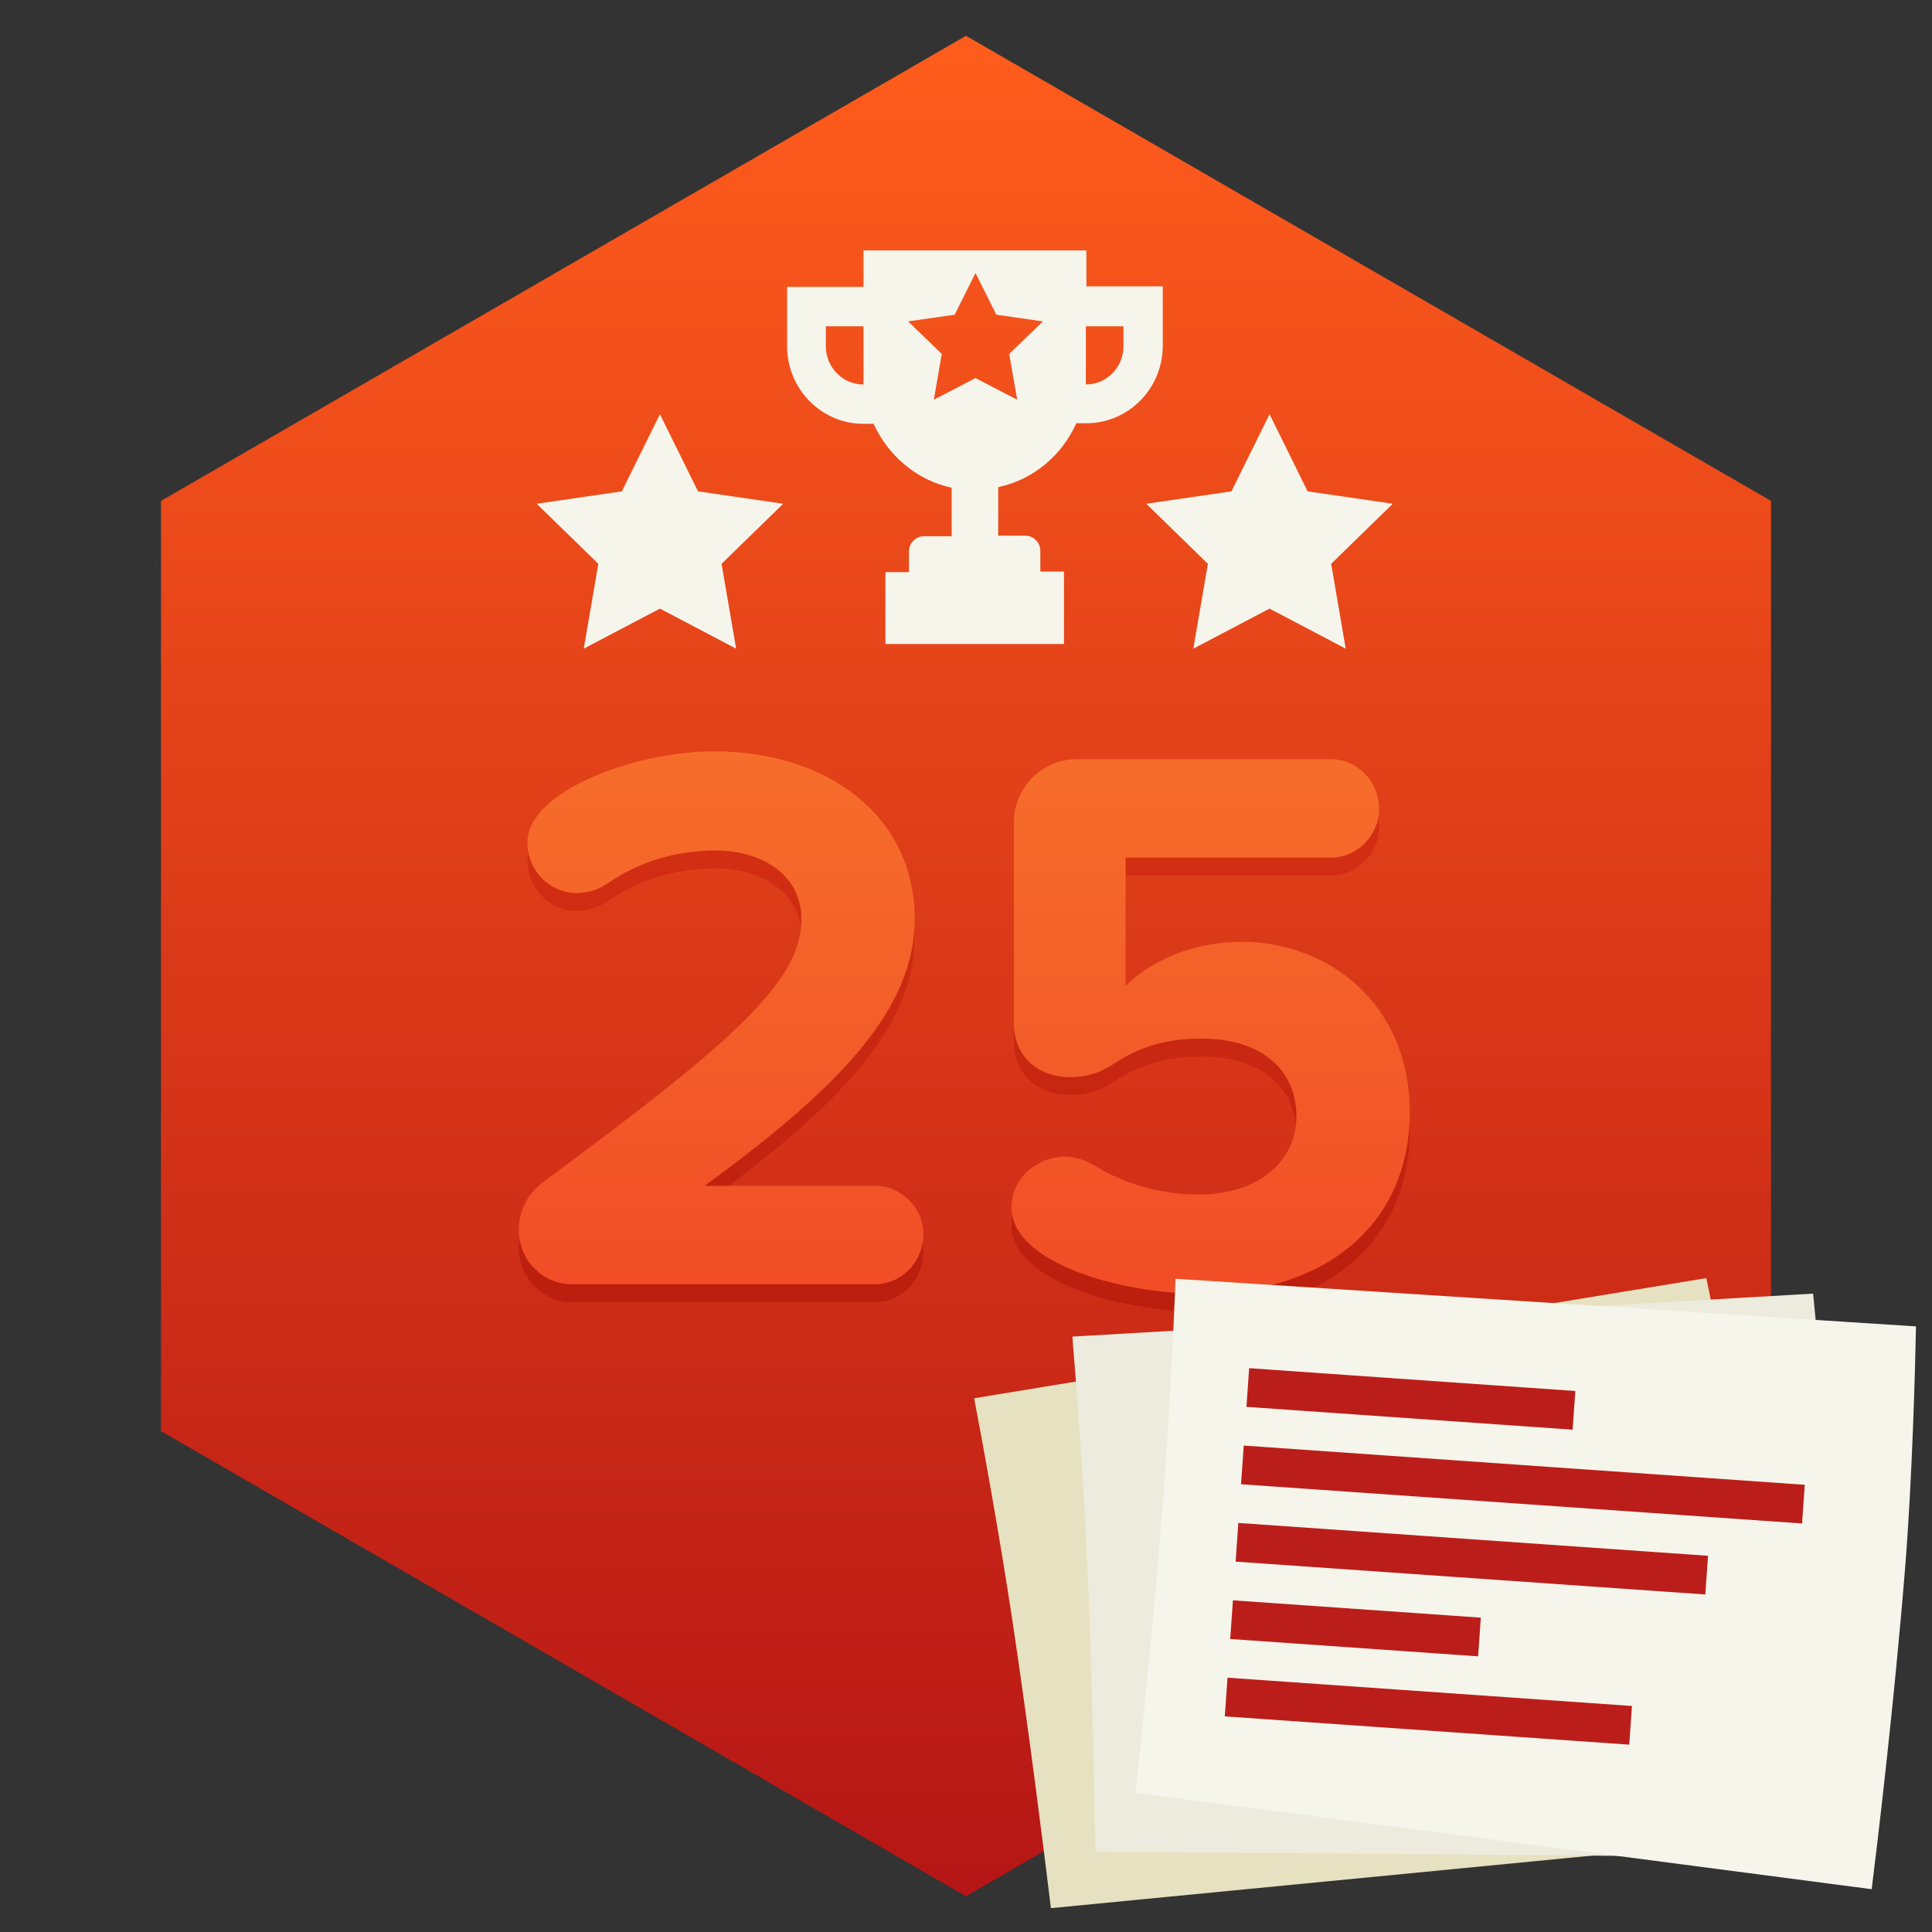 <?xml version="1.0" encoding="UTF-8"?>
<svg width="54px" height="54px" viewBox="0 0 54 54" version="1.1" xmlns="http://www.w3.org/2000/svg" xmlns:xlink="http://www.w3.org/1999/xlink">
    <rect x="0" y="0" width="54" height="54" fill="#333333" stroke="none"/>
    <!-- Generator: Sketch 63.1 (92452) - https://sketch.com -->
    <title>moyen / a_fait_textes_parfait_25</title>
    <desc>Created with Sketch.</desc>
    <defs>
        <linearGradient x1="50%" y1="0%" x2="50%" y2="100%" id="linearGradient-1">
            <stop stop-color="#FF5D1C" offset="0%"></stop>
            <stop stop-color="#B51515" offset="100%"></stop>
        </linearGradient>
        <linearGradient x1="50%" y1="0%" x2="50%" y2="100%" id="linearGradient-2">
            <stop stop-color="#D73114" offset="0%"></stop>
            <stop stop-color="#BB1E0E" offset="100%"></stop>
        </linearGradient>
        <linearGradient x1="50%" y1="0%" x2="50%" y2="100%" id="linearGradient-3">
            <stop stop-color="#F66E2B" offset="0%"></stop>
            <stop stop-color="#F14D27" offset="100%"></stop>
        </linearGradient>
    </defs>
    <g id="Badges-8.0" stroke="none" stroke-width="1" fill="none" fill-rule="evenodd">
        <g id="54x54" transform="translate(-263, -571)">
            <g id="moyen-/-a_fait_textes_parfait_25_fr" transform="translate(267.5, 572)">
                <g id="Group-17-Copy-16">
                    <polygon id="Polygon-1-Copy-2" fill="url(#linearGradient-1)" points="45 39 22.5 52 0 39 0 13 22.5 0 45 13 45 39"></polygon>
                    <g id="Group-22" transform="translate(10.5, 6)" fill="#F6F5EC">
                        <polygon id="Star-1-Copy-5" points="3.445 10.011 1.316 11.13 1.723 8.759 1.68067326e-14 7.08 2.381 6.734 3.445 4.577 4.51 6.734 6.891 7.08 5.168 8.759 5.575 11.13"></polygon>
                        <polygon id="Star-1-Copy-7" points="20.484 10.011 18.354 11.13 18.761 8.759 17.038 7.08 19.419 6.734 20.484 4.577 21.549 6.734 23.929 7.08 22.207 8.759 22.613 11.13"></polygon>
                        <path d="M15.365,0 L15.365,1.004 L17.5,1.004 L17.5,2.662 C17.5,3.858 16.543,4.83 15.365,4.83 L15.083,4.83 C14.675,5.739 13.874,6.409 12.901,6.616 L12.901,7.971 L13.655,7.971 C13.89,7.971 14.078,8.162 14.078,8.401 L14.078,8.975 L14.738,8.975 L14.738,11 L9.747,11 L9.747,8.991 L10.406,8.991 L10.406,8.417 C10.406,8.178 10.594,7.987 10.83,7.987 L11.599,7.987 L11.599,6.632 C10.626,6.425 9.825,5.739 9.417,4.846 L9.135,4.846 C7.957,4.846 7,3.874 7,2.678 L7,1.02 L9.135,1.02 L9.135,0 L15.365,0 Z M12.266,0.63 L11.683,1.796 L10.381,1.983 L11.323,2.891 L11.101,4.172 L12.266,3.567 L13.431,4.172 L13.208,2.891 L14.151,1.983 L12.848,1.796 L12.266,0.63 Z M16.401,2.12 L15.35,2.12 L15.35,3.746 C15.93,3.746 16.401,3.268 16.401,2.678 L16.401,2.12 Z M9.135,2.12 L8.083,2.12 L8.083,2.678 C8.083,3.229 8.493,3.682 9.02,3.74 L9.135,3.746 L9.135,2.12 Z" id="Combined-Shape-Copy-15"></path>
                    </g>
                </g>
                <g id="25" transform="translate(10, 20)">
                    <path d="M11.308,13.986 C11.308,13.26 10.692,12.644 9.966,12.644 L5.192,12.644 C8.998,9.872 11.066,7.694 11.066,5.186 C11.066,2.26 8.58,0.5 5.456,0.5 C3.608,0.5 1.144,1.292 0.44,2.414 C0.308,2.612 0.242,2.832 0.242,3.052 C0.242,3.844 0.88,4.46 1.606,4.46 C1.936,4.46 2.222,4.372 2.508,4.174 C3.344,3.602 4.356,3.272 5.522,3.272 C6.732,3.272 7.898,3.91 7.898,5.186 C7.898,6.902 6.138,8.508 0.66,12.556 C0.242,12.864 0,13.37 0,13.876 C0,14.756 0.704,15.394 1.474,15.394 L9.966,15.394 C10.692,15.394 11.308,14.778 11.308,13.986 L11.308,13.986 Z M24.904,10.576 C24.904,7.606 22.682,5.824 20.196,5.824 C18.854,5.824 17.666,6.352 16.962,7.056 L16.962,3.47 L22.704,3.47 C23.43,3.47 24.046,2.854 24.046,2.106 C24.046,1.336 23.43,0.72 22.704,0.72 L15.598,0.72 C14.63,0.72 13.838,1.512 13.838,2.48 L13.838,8.112 C13.838,8.97 14.454,9.608 15.422,9.608 C15.862,9.608 16.28,9.476 16.632,9.234 C17.424,8.706 18.194,8.53 19.096,8.53 C20.768,8.53 21.736,9.41 21.736,10.708 C21.736,11.896 20.746,12.886 19.008,12.886 C17.952,12.886 16.94,12.6 16.082,12.072 C15.818,11.918 15.532,11.83 15.268,11.83 C14.498,11.83 13.772,12.424 13.772,13.238 C13.772,13.458 13.838,13.678 13.948,13.876 C14.63,15.02 17.116,15.658 19.03,15.658 C22.572,15.658 24.904,13.7 24.904,10.576 L24.904,10.576 Z" id="Étape-Copy-52" fill="url(#linearGradient-2)"></path>
                    <path d="M11.308,13.486 C11.308,12.76 10.692,12.144 9.966,12.144 L5.192,12.144 C8.998,9.372 11.066,7.194 11.066,4.686 C11.066,1.76 8.58,-4.4408921e-15 5.456,-4.4408921e-15 C3.608,-4.4408921e-15 1.144,0.792 0.44,1.914 C0.308,2.112 0.242,2.332 0.242,2.552 C0.242,3.344 0.88,3.96 1.606,3.96 C1.936,3.96 2.222,3.872 2.508,3.674 C3.344,3.102 4.356,2.772 5.522,2.772 C6.732,2.772 7.898,3.41 7.898,4.686 C7.898,6.402 6.138,8.008 0.66,12.056 C0.242,12.364 0,12.87 0,13.376 C0,14.256 0.704,14.894 1.474,14.894 L9.966,14.894 C10.692,14.894 11.308,14.278 11.308,13.486 L11.308,13.486 Z M24.904,10.076 C24.904,7.106 22.682,5.324 20.196,5.324 C18.854,5.324 17.666,5.852 16.962,6.556 L16.962,2.97 L22.704,2.97 C23.43,2.97 24.046,2.354 24.046,1.606 C24.046,0.836 23.43,0.22 22.704,0.22 L15.598,0.22 C14.63,0.22 13.838,1.012 13.838,1.98 L13.838,7.612 C13.838,8.47 14.454,9.108 15.422,9.108 C15.862,9.108 16.28,8.976 16.632,8.734 C17.424,8.206 18.194,8.03 19.096,8.03 C20.768,8.03 21.736,8.91 21.736,10.208 C21.736,11.396 20.746,12.386 19.008,12.386 C17.952,12.386 16.94,12.1 16.082,11.572 C15.818,11.418 15.532,11.33 15.268,11.33 C14.498,11.33 13.772,11.924 13.772,12.738 C13.772,12.958 13.838,13.178 13.948,13.376 C14.63,14.52 17.116,15.158 19.03,15.158 C22.572,15.158 24.904,13.2 24.904,10.076 L24.904,10.076 Z" id="Étape-Copy-21" fill="url(#linearGradient-3)"></path>
                </g>
                <g id="Group-13-Copy-3" transform="translate(22, 30.5)">
                    <path d="M3.029,4.069 L5.753,24.637 C7.081,24.453 10.886,23.908 14.664,23.216 C17.131,22.764 20.141,22.04 21.268,21.763 L17.197,1.428 C16.124,1.671 13.489,2.255 10.923,2.732 C7.747,3.321 4.276,3.874 3.029,4.069 L3.029,4.069 Z" id="Path" fill="#E6E1C0" transform="translate(12.149, 13.032) rotate(-88) translate(-12.149, -13.032) "></path>
                    <path d="M5.142,3.51 L7.866,24.078 C9.194,23.894 12.999,23.349 16.777,22.657 C19.244,22.205 22.254,21.481 23.381,21.204 L19.31,0.869 C18.237,1.112 15.602,1.696 13.036,2.173 C9.86,2.762 6.389,3.315 5.142,3.51 L5.142,3.51 Z" id="Path-Copy-4" fill="#EDEBDD" transform="translate(14.261, 12.473) rotate(-82) translate(-14.261, -12.473) "></path>
                    <path d="M7.141,3.159 L9.864,23.727 C11.192,23.543 14.997,22.998 18.775,22.306 C21.242,21.854 24.252,21.13 25.379,20.852 L21.308,0.517 C20.235,0.76 17.6,1.345 15.034,1.821 C11.858,2.411 8.387,2.963 7.141,3.159 L7.141,3.159 Z" id="Path-Copy-5" fill="#F6F5EC" transform="translate(16.26, 12.122) rotate(-75) translate(-16.26, -12.122) "></path>
                    <g id="Group-12" transform="translate(16.046, 12.287) rotate(4) translate(-16.046, -12.287) translate(8.046, 7.287)" fill="#BB1E1A">
                        <polygon id="Rectangle-88" points="-1.05693232e-13 1.29896094e-14 9.139 1.29896094e-14 9.139 1.084 -1.05693232e-13 1.084"></polygon>
                        <polygon id="Rectangle-88-Copy" points="-9.76996262e-15 2.168 15.719 2.168 15.719 3.252 -9.76996262e-15 3.252"></polygon>
                        <polygon id="Rectangle-88-Copy-2" points="7.10542736e-15 4.336 13.16 4.336 13.16 5.42 7.10542736e-15 5.42"></polygon>
                        <rect id="Rectangle-88-Copy-3" x="-2.48689958e-14" y="6.504" width="6.946" height="1.084"></rect>
                        <rect id="Rectangle-88-Copy-4" x="-1.22568622e-13" y="8.672" width="11.332" height="1.084"></rect>
                    </g>
                </g>
            </g>
        </g>
    </g>
</svg>